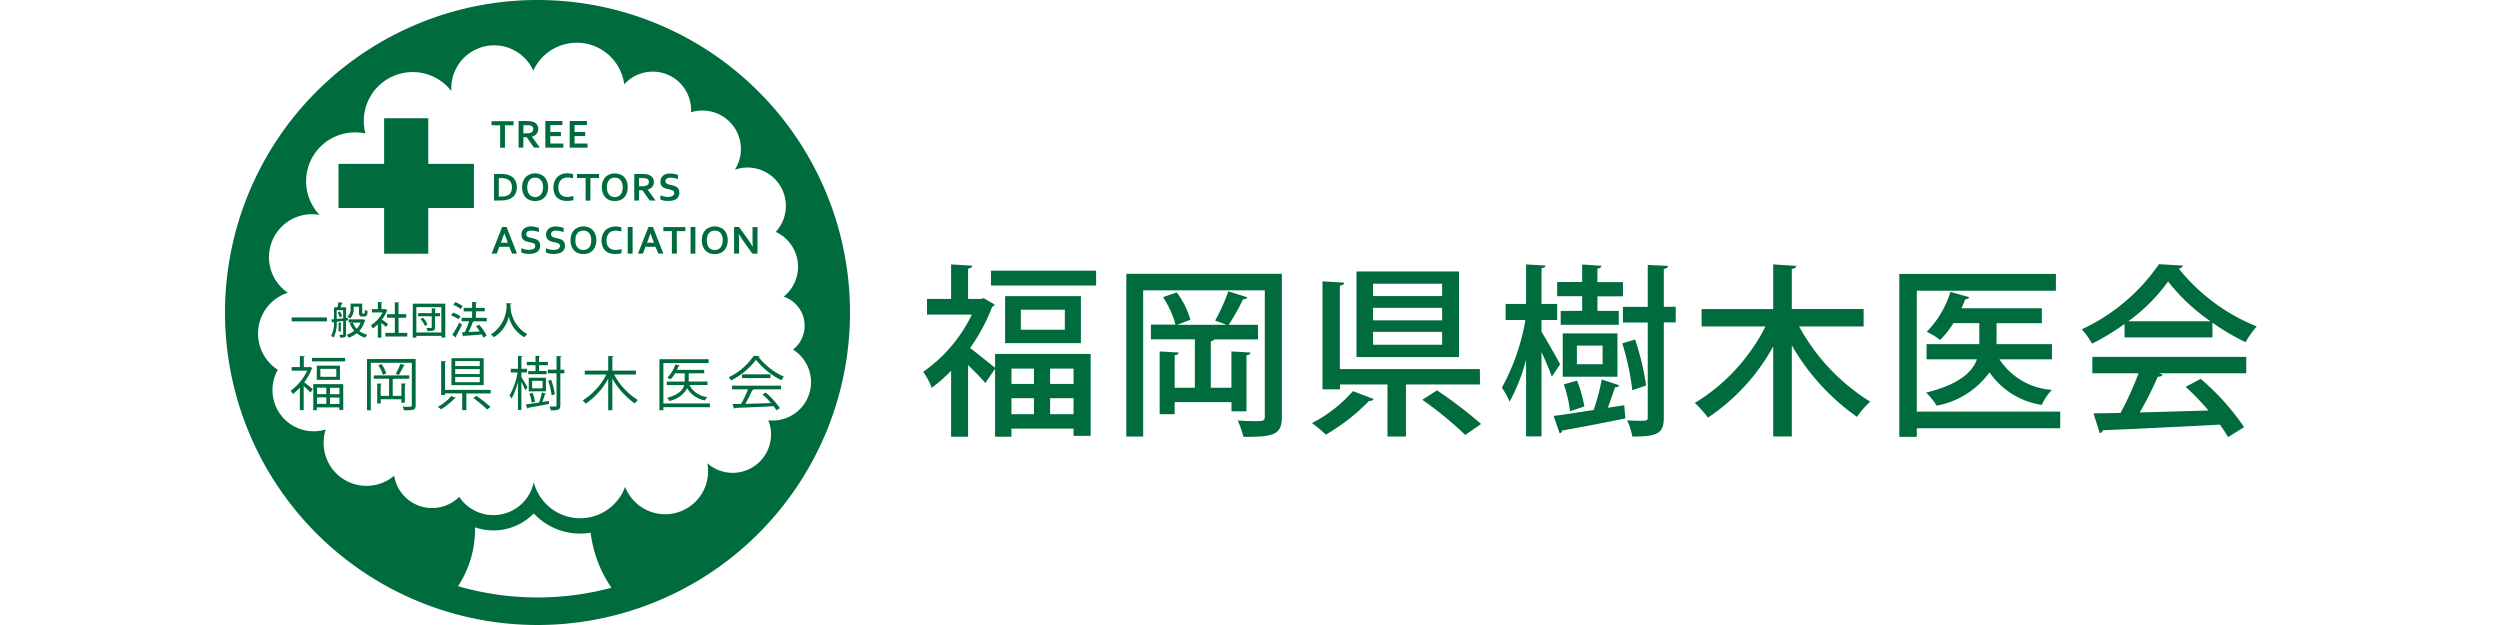 <svg xmlns="http://www.w3.org/2000/svg" xmlns:xlink="http://www.w3.org/1999/xlink" width="100" height="25" viewBox="0 0 100 25">
  <defs>
    <clipPath id="clip-path">
      <rect id="長方形_428" data-name="長方形 428" width="81.27" height="25" fill="none"/>
    </clipPath>
  </defs>
  <g id="sp_fukuokajumoku" transform="translate(-252 -6560)">
    <rect id="長方形_412" data-name="長方形 412" width="100" height="25" transform="translate(252 6560)" fill="#fff" opacity="0"/>
    <g id="グループ_650" data-name="グループ 650" transform="translate(261 6560)">
      <path id="パス_946" data-name="パス 946" d="M30.11,27.553H28.285V25.728H26.519v1.824H24.694v1.766h1.825v1.829h1.766V29.319H30.11Z" transform="translate(-20.154 -20.998)" fill="#006c3e"/>
      <path id="パス_947" data-name="パス 947" d="M58.515,27.4h-.192v-.9h-.344v-.163h.881v.163h-.344Z" transform="translate(-47.318 -21.49)" fill="#006c3e"/>
      <g id="グループ_649" data-name="グループ 649">
        <g id="グループ_648" data-name="グループ 648" clip-path="url(#clip-path)">
          <path id="パス_948" data-name="パス 948" d="M64.648,26.647a.3.3,0,0,1-.062.191.388.388,0,0,1-.19.115v0l.317.437h-.237l-.286-.414h-.135v.414h-.192V26.328h.324a1.107,1.107,0,0,1,.147.011.5.5,0,0,1,.12.026.284.284,0,0,1,.195.282m-.5.17c.05,0,.087,0,.116,0a.625.625,0,0,0,.079-.02.121.121,0,0,0,.081-.064.135.135,0,0,0,.023-.087.128.128,0,0,0-.077-.128c-.019-.008-.044-.012-.07-.02s-.063,0-.108,0h-.138v.325Z" transform="translate(-52.12 -21.487)" fill="#006c3e"/>
          <path id="パス_949" data-name="パス 949" d="M69.9,27.229h.521v.164H69.7V26.328h.684v.163H69.9v.277h.424v.163H69.9Z" transform="translate(-56.887 -21.487)" fill="#006c3e"/>
          <path id="パス_950" data-name="パス 950" d="M75.184,27.229h.52v.164h-.715V26.328h.688v.163h-.494v.277h.425v.163h-.425Z" transform="translate(-61.201 -21.487)" fill="#006c3e"/>
          <path id="パス_951" data-name="パス 951" d="M58.521,38.917V37.854H58.8l.077,0a.438.438,0,0,1,.076.008.631.631,0,0,1,.069.012.353.353,0,0,1,.063.015.652.652,0,0,1,.153.071.426.426,0,0,1,.106.11.364.364,0,0,1,.066.142.493.493,0,0,1,.026.166.783.783,0,0,1-.019.161.493.493,0,0,1-.059.139.36.36,0,0,1-.1.109.523.523,0,0,1-.136.075.768.768,0,0,1-.156.039,1.208,1.208,0,0,1-.193.012Zm.277-.161a.672.672,0,0,0,.269-.046.282.282,0,0,0,.131-.124.465.465,0,0,0,.04-.205.382.382,0,0,0-.014-.119.513.513,0,0,0-.039-.09.249.249,0,0,0-.068-.069.369.369,0,0,0-.09-.053.918.918,0,0,0-.1-.024.828.828,0,0,0-.127-.008h-.087v.739Z" transform="translate(-47.761 -30.894)" fill="#006c3e"/>
          <path id="パス_952" data-name="パス 952" d="M65.675,38.289a.67.67,0,0,1-.036.222.486.486,0,0,1-.1.174.419.419,0,0,1-.165.114.563.563,0,0,1-.217.039.58.58,0,0,1-.221-.039.436.436,0,0,1-.165-.114.455.455,0,0,1-.1-.174.705.705,0,0,1-.037-.222.714.714,0,0,1,.037-.224.478.478,0,0,1,.1-.176.471.471,0,0,1,.165-.111.486.486,0,0,1,.221-.044.472.472,0,0,1,.217.044.451.451,0,0,1,.165.111.512.512,0,0,1,.1.176.679.679,0,0,1,.036.224m-.2,0a.48.48,0,0,0-.024-.17A.344.344,0,0,0,65.383,38a.3.3,0,0,0-.1-.075.341.341,0,0,0-.125-.02.345.345,0,0,0-.127.02.272.272,0,0,0-.1.075.306.306,0,0,0-.064.122.508.508,0,0,0-.025.17.473.473,0,0,0,.025.166.292.292,0,0,0,.064.122.247.247,0,0,0,.1.074.3.3,0,0,0,.252,0,.27.27,0,0,0,.1-.074.326.326,0,0,0,.065-.122.447.447,0,0,0,.024-.166" transform="translate(-52.751 -30.797)" fill="#006c3e"/>
          <path id="パス_953" data-name="パス 953" d="M71.984,37.9a.411.411,0,0,0-.146.023.374.374,0,0,0-.116.079.362.362,0,0,0-.074.12.552.552,0,0,0-.027.171.524.524,0,0,0,.025.165.31.31,0,0,0,.068.117.307.307,0,0,0,.116.074.43.43,0,0,0,.149.027.99.99,0,0,0,.121-.012.714.714,0,0,0,.122-.03v.168a.743.743,0,0,1-.122.025.706.706,0,0,1-.135.008.674.674,0,0,1-.237-.037.454.454,0,0,1-.169-.108.415.415,0,0,1-.1-.173.589.589,0,0,1-.036-.215.748.748,0,0,1,.038-.227.486.486,0,0,1,.1-.177.519.519,0,0,1,.176-.123.674.674,0,0,1,.239-.044.6.6,0,0,1,.125.012.551.551,0,0,1,.11.024v.164c-.043-.012-.081-.018-.117-.026s-.074-.006-.109-.006" transform="translate(-58.287 -30.798)" fill="#006c3e"/>
          <path id="パス_954" data-name="パス 954" d="M77.111,38.917H76.92v-.9h-.345v-.163h.882v.163h-.345Z" transform="translate(-62.495 -30.894)" fill="#006c3e"/>
          <path id="パス_955" data-name="パス 955" d="M83.016,38.289a.7.7,0,0,1-.032.222.546.546,0,0,1-.1.174.4.4,0,0,1-.164.114.639.639,0,0,1-.44,0,.4.4,0,0,1-.163-.114.47.47,0,0,1-.1-.174.614.614,0,0,1-.035-.222.623.623,0,0,1,.035-.224.5.5,0,0,1,.1-.176.432.432,0,0,1,.163-.111.576.576,0,0,1,.44,0,.434.434,0,0,1,.164.111.579.579,0,0,1,.1.176.71.71,0,0,1,.032.224m-.2,0a.507.507,0,0,0-.026-.17A.341.341,0,0,0,82.727,38a.326.326,0,0,0-.1-.075.387.387,0,0,0-.127-.02.391.391,0,0,0-.129.02.312.312,0,0,0-.1.075.383.383,0,0,0-.066.122.582.582,0,0,0-.021.17.541.541,0,0,0,.021.166.361.361,0,0,0,.066.122.279.279,0,0,0,.1.074.315.315,0,0,0,.256,0,.29.29,0,0,0,.1-.074.323.323,0,0,0,.063-.122.471.471,0,0,0,.026-.166" transform="translate(-66.907 -30.797)" fill="#006c3e"/>
          <path id="パス_956" data-name="パス 956" d="M89.816,38.174a.285.285,0,0,1-.065.191.329.329,0,0,1-.186.113v0l.318.436h-.237l-.29-.409h-.134v.409H89.03V37.854h.323a.878.878,0,0,1,.148.011.5.5,0,0,1,.119.025.377.377,0,0,1,.146.106.319.319,0,0,1,.05.179m-.5.171c.042,0,.082,0,.112-.007a.447.447,0,0,0,.081-.02.14.14,0,0,0,.081-.059.164.164,0,0,0,.025-.088.145.145,0,0,0-.019-.076.157.157,0,0,0-.059-.055.677.677,0,0,1-.071-.018.886.886,0,0,0-.107-.006h-.138v.329Z" transform="translate(-72.66 -30.894)" fill="#006c3e"/>
          <path id="パス_957" data-name="パス 957" d="M95.24,38.517a.117.117,0,0,0-.021-.065.105.105,0,0,0-.053-.038.274.274,0,0,0-.078-.027c-.025-.006-.053-.015-.089-.021a.808.808,0,0,1-.115-.031.428.428,0,0,1-.1-.052.28.28,0,0,1-.065-.081.264.264,0,0,1-.025-.131.315.315,0,0,1,.027-.148.291.291,0,0,1,.081-.1.323.323,0,0,1,.119-.062.553.553,0,0,1,.156-.021.817.817,0,0,1,.17.017.734.734,0,0,1,.145.043v.167a.6.6,0,0,0-.154-.046.889.889,0,0,0-.145-.013.255.255,0,0,0-.147.034.107.107,0,0,0-.052.1.1.1,0,0,0,.014.063.145.145,0,0,0,.047.046.257.257,0,0,0,.068.027c.027.008.055.013.084.02s.089.02.127.031a.548.548,0,0,1,.11.052.237.237,0,0,1,.074.087.3.3,0,0,1,.03.14.334.334,0,0,1-.032.147.252.252,0,0,1-.09.106.446.446,0,0,1-.143.059.813.813,0,0,1-.184.018.754.754,0,0,1-.166-.014.441.441,0,0,1-.143-.047v-.166a1,1,0,0,0,.152.049.865.865,0,0,0,.157.019c.027,0,.057-.007.089-.011a.247.247,0,0,0,.078-.026.131.131,0,0,0,.057-.049.137.137,0,0,0,.024-.078" transform="translate(-77.274 -30.8)" fill="#006c3e"/>
          <path id="パス_958" data-name="パス 958" d="M58.69,50.178h-.4l-.1.272h-.206l.421-1.065h.177L59,50.45H58.8Zm-.2-.537c-.038.109-.071.2-.1.279l-.038.094h.28l-.033-.094c-.033-.078-.066-.17-.108-.279" transform="translate(-47.319 -40.305)" fill="#006c3e"/>
          <path id="パス_959" data-name="パス 959" d="M65.014,50.034A.1.1,0,0,0,65,49.969a.127.127,0,0,0-.055-.042.237.237,0,0,0-.077-.024c-.03-.008-.057-.014-.088-.021a1.233,1.233,0,0,1-.122-.031.351.351,0,0,1-.1-.052.34.34,0,0,1-.069-.087.269.269,0,0,1-.022-.127.3.3,0,0,1,.108-.249.357.357,0,0,1,.117-.062.522.522,0,0,1,.154-.023.823.823,0,0,1,.17.02.891.891,0,0,1,.148.043v.164A1.2,1.2,0,0,0,65,49.434a.826.826,0,0,0-.139-.012.28.28,0,0,0-.15.033.124.124,0,0,0-.051.108.1.1,0,0,0,.018.063.108.108,0,0,0,.046.043.15.15,0,0,0,.068.027.6.6,0,0,0,.081.019,1.137,1.137,0,0,1,.127.034.326.326,0,0,1,.11.051.236.236,0,0,1,.078.089.272.272,0,0,1,.025.136.3.3,0,0,1-.032.148.255.255,0,0,1-.089.1.4.4,0,0,1-.142.06.77.77,0,0,1-.179.019.833.833,0,0,1-.173-.014.5.5,0,0,1-.139-.049v-.164a1.126,1.126,0,0,0,.152.048.746.746,0,0,0,.153.017.373.373,0,0,0,.09-.01.318.318,0,0,0,.082-.022A.194.194,0,0,0,65,50.109a.168.168,0,0,0,.017-.075" transform="translate(-52.608 -40.196)" fill="#006c3e"/>
          <path id="パス_960" data-name="パス 960" d="M70.383,50.034a.084.084,0,0,0-.024-.065.088.088,0,0,0-.055-.042.207.207,0,0,0-.074-.024c-.03-.008-.059-.014-.091-.021s-.081-.019-.117-.031a.4.4,0,0,1-.1-.052.2.2,0,0,1-.066-.087.24.24,0,0,1-.029-.127.315.315,0,0,1,.03-.146.306.306,0,0,1,.081-.1.391.391,0,0,1,.116-.062.542.542,0,0,1,.155-.023.878.878,0,0,1,.173.02.7.7,0,0,1,.146.043v.164a1.455,1.455,0,0,0-.158-.045.9.9,0,0,0-.142-.012.273.273,0,0,0-.147.033.119.119,0,0,0-.055.108.106.106,0,0,0,.018.063.1.1,0,0,0,.046.043.176.176,0,0,0,.068.027.518.518,0,0,0,.078.019,1.3,1.3,0,0,1,.132.034.4.4,0,0,1,.112.051.263.263,0,0,1,.076.089.355.355,0,0,1,.026.136.337.337,0,0,1-.032.148.283.283,0,0,1-.089.1.451.451,0,0,1-.144.06.808.808,0,0,1-.183.019.792.792,0,0,1-.17-.014.659.659,0,0,1-.144-.049v-.164a1.179,1.179,0,0,0,.157.048.772.772,0,0,0,.157.017.383.383,0,0,0,.089-.01.291.291,0,0,0,.078-.022.143.143,0,0,0,.057-.055.115.115,0,0,0,.024-.075" transform="translate(-56.984 -40.196)" fill="#006c3e"/>
          <path id="パス_961" data-name="パス 961" d="M76.167,49.805a.649.649,0,0,1-.036.225.443.443,0,0,1-.1.174.456.456,0,0,1-.163.115.587.587,0,0,1-.218.037.623.623,0,0,1-.221-.037.468.468,0,0,1-.16-.115.442.442,0,0,1-.1-.174.649.649,0,0,1-.035-.225.666.666,0,0,1,.035-.224.441.441,0,0,1,.1-.172.407.407,0,0,1,.16-.112.518.518,0,0,1,.221-.046.488.488,0,0,1,.218.046.4.4,0,0,1,.163.112.442.442,0,0,1,.1.172.666.666,0,0,1,.036.224m-.205,0a.547.547,0,0,0-.021-.17.3.3,0,0,0-.068-.119.275.275,0,0,0-.1-.075.4.4,0,0,0-.126-.02.43.43,0,0,0-.128.02.291.291,0,0,0-.1.075.417.417,0,0,0-.07.119.681.681,0,0,0-.019.17.622.622,0,0,0,.019.169.421.421,0,0,0,.07.124.334.334,0,0,0,.1.072.365.365,0,0,0,.128.024.342.342,0,0,0,.126-.024.312.312,0,0,0,.1-.072.306.306,0,0,0,.068-.124.5.5,0,0,0,.021-.169" transform="translate(-61.313 -40.195)" fill="#006c3e"/>
          <path id="パス_962" data-name="パス 962" d="M82.468,49.425a.535.535,0,0,0-.146.021.461.461,0,0,0-.116.077.549.549,0,0,0-.074.123.489.489,0,0,0-.027.171.544.544,0,0,0,.024.166.317.317,0,0,0,.072.117.3.3,0,0,0,.113.072.487.487,0,0,0,.152.025.729.729,0,0,0,.121-.011,1.015,1.015,0,0,0,.12-.025v.163a.458.458,0,0,1-.122.027,1.12,1.12,0,0,1-.137.008.736.736,0,0,1-.236-.037.479.479,0,0,1-.169-.11.433.433,0,0,1-.1-.166.624.624,0,0,1-.036-.221.606.606,0,0,1,.037-.222.478.478,0,0,1,.284-.3.712.712,0,0,1,.231-.046.7.7,0,0,1,.132.013.728.728,0,0,1,.107.025v.164a.645.645,0,0,0-.119-.024.461.461,0,0,0-.107-.008" transform="translate(-66.844 -40.199)" fill="#006c3e"/>
          <rect id="長方形_425" data-name="長方形 425" width="0.195" height="1.065" transform="translate(16.109 9.08)" fill="#006c3e"/>
          <path id="パス_963" data-name="パス 963" d="M90.493,50.178h-.4l-.1.272h-.2l.419-1.065h.179l.42,1.065h-.2Zm-.2-.537c-.039.109-.069.2-.1.279l-.037.094h.279l-.038-.094c-.03-.078-.059-.17-.1-.279Z" transform="translate(-73.275 -40.305)" fill="#006c3e"/>
          <path id="パス_964" data-name="パス 964" d="M95.922,50.452h-.2v-.9h-.341v-.163h.882v.163h-.345Z" transform="translate(-77.847 -40.307)" fill="#006c3e"/>
          <rect id="長方形_426" data-name="長方形 426" width="0.192" height="1.065" transform="translate(18.623 9.08)" fill="#006c3e"/>
          <path id="パス_965" data-name="パス 965" d="M104.75,49.805a.742.742,0,0,1-.037.225.5.5,0,0,1-.1.174.478.478,0,0,1-.163.115.6.6,0,0,1-.22.037.589.589,0,0,1-.22-.037.485.485,0,0,1-.164-.115.547.547,0,0,1-.1-.174.742.742,0,0,1-.036-.225.765.765,0,0,1,.036-.224.548.548,0,0,1,.1-.172.422.422,0,0,1,.164-.112.49.49,0,0,1,.22-.046.5.5,0,0,1,.22.046.416.416,0,0,1,.163.112.5.5,0,0,1,.1.172.766.766,0,0,1,.037.224m-.2,0a.545.545,0,0,0-.024-.17.311.311,0,0,0-.069-.119.226.226,0,0,0-.1-.075.405.405,0,0,0-.253,0,.252.252,0,0,0-.1.075.294.294,0,0,0-.067.119.545.545,0,0,0-.024.17.5.5,0,0,0,.024.169A.3.3,0,0,0,104,50.1a.283.283,0,0,0,.1.072.349.349,0,0,0,.253,0,.25.25,0,0,0,.1-.072.319.319,0,0,0,.069-.124.5.5,0,0,0,.024-.169" transform="translate(-84.639 -40.195)" fill="#006c3e"/>
          <path id="パス_966" data-name="パス 966" d="M111.308,49.878a2.653,2.653,0,0,1,.18.288h.008c-.008-.139-.008-.24-.008-.3v-.482h.2v1.066h-.207l-.348-.49a3.072,3.072,0,0,1-.189-.3h-.006c.006.136.012.235.012.3v.487h-.2V49.382h.2Z" transform="translate(-90.387 -40.302)" fill="#006c3e"/>
          <rect id="長方形_427" data-name="長方形 427" width="1.412" height="0.157" transform="translate(2.666 12.698)" fill="#006c3e"/>
          <path id="パス_967" data-name="パス 967" d="M23.749,66.425l-.072.007v.545c0,.12-.05.138-.23.138a.38.38,0,0,0-.04-.116l.082,0c.064,0,.072,0,.072-.024v-.529c-.089.011-.174.024-.255.032a1.272,1.272,0,0,1-.126.632.447.447,0,0,0-.1-.066,1.1,1.1,0,0,0,.114-.553l-.045.006c0,.014-.014.018-.025.024l-.042-.134.112-.011V65.9h.131a1.1,1.1,0,0,0,.053-.213l.173.043c0,.011-.017.017-.039.017a1.067,1.067,0,0,1-.061.153h.227v.427l.07-.007Zm-.444-.059.255-.025v-.326H23.3Zm.117-.064a.864.864,0,0,0-.077-.2l.088-.035a.5.5,0,0,1,.083.2Zm.076.215c0,.012-.008.018-.03.021v.332h-.09v-.361Zm.856-.139.089.032a.043.043,0,0,1-.011.019,1.078,1.078,0,0,1-.227.42.837.837,0,0,0,.325.144.731.731,0,0,0-.088.122,1.036,1.036,0,0,1-.339-.176,1,1,0,0,1-.323.178.813.813,0,0,0-.076-.125.807.807,0,0,0,.3-.153,1.026,1.026,0,0,1-.178-.3l.112-.03h-.159v-.127h.548Zm-.373-.5v.083a.476.476,0,0,1-.149.388.61.61,0,0,0-.1-.083.358.358,0,0,0,.127-.307v-.208h.465V66.1c0,.043,0,.052.027.052.062,0,.069,0,.074-.033a1.218,1.218,0,0,0,.006-.129.266.266,0,0,0,.107.056c-.007.142-.01.221-.141.221h-.078c-.125,0-.125-.088-.125-.167v-.223Zm-.034.633a.71.71,0,0,0,.157.248.783.783,0,0,0,.157-.248Z" transform="translate(-18.835 -53.608)" fill="#006c3e"/>
          <path id="パス_968" data-name="パス 968" d="M32.381,66.034a.046.046,0,0,1-.021.021,1.408,1.408,0,0,1-.2.347c.074.051.212.148.248.178l-.086.12c-.038-.04-.112-.106-.183-.166v.592h-.142v-.539a1.039,1.039,0,0,1-.205.169,1,1,0,0,0-.072-.129,1.3,1.3,0,0,0,.468-.509h-.428v-.134h.239V65.7l.179.011c0,.014-.009.02-.037.024v.25h.128l.023-.006Zm.449.9h.345v.145H32.3v-.145h.377v-.606h-.313v-.142h.313v-.476l.183.012c0,.009-.012.02-.036.022v.441h.309v.142h-.309Z" transform="translate(-25.884 -53.619)" fill="#006c3e"/>
          <path id="パス_969" data-name="パス 969" d="M40.858,66.061h1.3v1.357h-.153v-.069H41v.069h-.146ZM41,67.212h1V66.2H41Zm.951-.773v.126h-.206v.444c0,.137-.059.147-.3.147a.3.3,0,0,0-.045-.122h.132c.077,0,.083,0,.083-.028v-.442h-.544V66.44h.544v-.191l.168.007c0,.012-.01.023-.033.025v.159Zm-.608.514a1,1,0,0,0-.176-.275l.1-.056a.951.951,0,0,1,.177.268Z" transform="translate(-33.346 -53.914)" fill="#006c3e"/>
          <path id="パス_970" data-name="パス 970" d="M49.282,66.129a1.219,1.219,0,0,1,.3.142l-.078.121a1.226,1.226,0,0,0-.3-.153Zm-.027.887a4.028,4.028,0,0,0,.278-.495,1.121,1.121,0,0,1,.106.1c-.075.159-.17.336-.241.456a.036.036,0,0,1,.01.026.037.037,0,0,1-.01.02Zm.116-1.309a1.259,1.259,0,0,1,.3.161l-.083.117a1.122,1.122,0,0,0-.293-.169Zm1.262.629v.138h-.584l.065.018a.046.046,0,0,1-.04.021,3.9,3.9,0,0,1-.171.389l.45-.024a2.173,2.173,0,0,0-.149-.205l.125-.063a1.857,1.857,0,0,1,.3.439l-.133.077c-.017-.037-.035-.078-.06-.126-.267.024-.541.047-.723.056,0,.017-.012.021-.024.021l-.056-.161.121-.007a3.356,3.356,0,0,0,.173-.436h-.3v-.138h.42v-.258h-.337v-.139h.337V65.7l.191.012a.045.045,0,0,1-.04.033v.191h.355v.139h-.355v.258Z" transform="translate(-40.163 -53.622)" fill="#006c3e"/>
          <path id="パス_971" data-name="パス 971" d="M58.647,65.945c0,.015-.019.024-.039.03l0,.056a1.341,1.341,0,0,0,.675,1.146.446.446,0,0,0-.11.122,1.245,1.245,0,0,1-.63-.834,1.288,1.288,0,0,1-.6.832.528.528,0,0,0-.12-.112,1.363,1.363,0,0,0,.626-1.254Z" transform="translate(-47.19 -53.808)" fill="#006c3e"/>
          <path id="パス_972" data-name="パス 972" d="M15.07,77.853l.1.065a.046.046,0,0,1-.033.018,2.212,2.212,0,0,1-.3.541c.1.071.288.23.341.27l-.089.14c-.057-.062-.176-.176-.273-.261v.964h-.154v-.9a2.544,2.544,0,0,1-.281.259.713.713,0,0,0-.084-.139,2.134,2.134,0,0,0,.662-.8h-.625v-.142h.329v-.446l.2.014c0,.012-.014.025-.043.032v.4h.223Zm.079-.354h1.323v.14H15.149Zm.049,2.091v-1.04h1.2v1.031h-.157v-.1h-.9v.112Zm.14-1.78h.928v.57h-.928Zm.382.881h-.371v.258h.371Zm-.371.649h.371v-.259h-.371Zm.77-1.4h-.637v.315h.637Zm.126.755h-.379v.258h.379Zm-.377.649h.379v-.259h-.379Z" transform="translate(-11.668 -63.184)" fill="#006c3e"/>
          <path id="パス_973" data-name="パス 973" d="M32.847,78.088v1.854c0,.2-.1.2-.47.2a.474.474,0,0,0-.057-.148,1.522,1.522,0,0,0,.173.007.662.662,0,0,0,.144-.007c.043,0,.057-.011.057-.055V78.242H31.053v1.9H30.9v-2.05Zm-.432,1.748h-.139V79.7h-.827v.169h-.14v-.8l.184.01c0,.017-.014.031-.044.031v.456h.335v-.686h-.611v-.135h1.418v.135h-.617c-.007.012-.02.014-.044.021v.665h.347v-.5l.184.01c0,.017-.011.031-.045.034Zm-.882-1.116a1.133,1.133,0,0,0-.179-.377l.125-.049a1.072,1.072,0,0,1,.19.376Zm.882-.375c-.006.015-.02.023-.046.023a2.819,2.819,0,0,1-.2.361c-.024-.008-.09-.034-.119-.047a3.257,3.257,0,0,0,.19-.4Z" transform="translate(-25.221 -63.73)" fill="#006c3e"/>
          <path id="パス_974" data-name="パス 974" d="M47,79.506c-.008.017-.026.019-.047.017a2.777,2.777,0,0,1-.555.446,1.061,1.061,0,0,0-.125-.1,1.909,1.909,0,0,0,.538-.433Zm-.436-.318h1.823v.144h-.971V80h-.167v-.669H46.56v.062h-.153V78.037l.2.014c0,.017-.01.03-.046.03ZM48.108,79H46.819V77.921h1.289Zm-.157-.963h-.981v.2h.981Zm0,.32h-.981v.2h.981Zm0,.314h-.981v.21h.981Zm.294,1.3a5.1,5.1,0,0,0-.555-.459l.128-.083a5.078,5.078,0,0,1,.565.445Z" transform="translate(-37.761 -63.594)" fill="#006c3e"/>
          <path id="パス_975" data-name="パス 975" d="M62.377,78.251c.057.089.208.349.242.413l-.086.119c-.026-.075-.1-.227-.157-.344v1.127h-.139v-1.12a2.86,2.86,0,0,1-.254.671.833.833,0,0,0-.082-.129,2.862,2.862,0,0,0,.322-.921h-.273V77.92h.287V77.4l.186.013c0,.017-.015.03-.047.031v.477H62.6v.146h-.224Zm.988.671c-.008.014-.023.021-.051.021a2.457,2.457,0,0,1-.1.3l.258-.037.009.121c-.305.058-.63.117-.834.153,0,.018-.015.026-.033.03l-.059-.163c.14-.02.328-.047.529-.079a2.715,2.715,0,0,0,.113-.406Zm-.424-.912v-.231h-.348v-.133h.348V77.4l.184.012c0,.012-.014.026-.044.032v.2h.355v.133h-.355v.231h.3v.129h-.732V78.01Zm.418.811H62.67v-.544h.688Zm-.536.063a1.45,1.45,0,0,1,.1.351l-.133.042a1.653,1.653,0,0,0-.094-.363Zm.4-.482h-.417V78.7h.417Zm.871-.446V78.1h-.16v1.283c0,.173-.083.2-.387.2a.431.431,0,0,0-.047-.153c.11,0,.208,0,.241,0s.04-.01.04-.045V78.1h-.35v-.144h.35v-.548l.2.012c0,.015-.017.03-.043.03v.507Zm-.527.408a2.8,2.8,0,0,1,.148.577l-.128.044a3.219,3.219,0,0,0-.14-.589Z" transform="translate(-50.52 -63.168)" fill="#006c3e"/>
          <path id="パス_976" data-name="パス 976" d="M79.934,78.173h-.871a2.7,2.7,0,0,0,.951,1.021.589.589,0,0,0-.123.137,3,3,0,0,1-.9-1V79.6h-.165V78.34a2.839,2.839,0,0,1-.9,1,1.735,1.735,0,0,0-.119-.133,2.6,2.6,0,0,0,.944-1.034h-.863v-.157h.939v-.587l.216.012c0,.019-.021.032-.051.032v.544h.946Z" transform="translate(-63.498 -63.192)" fill="#006c3e"/>
          <path id="パス_977" data-name="パス 977" d="M96.529,79.917v.15H94.666v.122h-.158V78.147h1.967V78.3H94.666v1.618Zm-.1-.877v.139h-.719a.91.91,0,0,0,.717.483.377.377,0,0,0-.095.132,1.029,1.029,0,0,1-.715-.485,1.032,1.032,0,0,1-.713.506.327.327,0,0,0-.092-.12c.484-.14.642-.33.689-.515h-.7v-.139h.717v-.33h-.381a1.278,1.278,0,0,1-.19.243c-.03-.021-.083-.054-.12-.075a1.272,1.272,0,0,0,.316-.526l.178.047c0,.017-.017.024-.045.024-.02.046-.041.1-.064.148H96.3v.138h-.621v.33Z" transform="translate(-77.131 -63.778)" fill="#006c3e"/>
          <path id="パス_978" data-name="パス 978" d="M110.862,77.407a.059.059,0,0,1-.049.031,2.68,2.68,0,0,0,1.017.792.764.764,0,0,0-.1.141,2.938,2.938,0,0,1-1.017-.817,2.8,2.8,0,0,1-1,.826.93.93,0,0,0-.09-.129,2.49,2.49,0,0,0,1-.858Zm-1.107,1.33v-.147h1.957v.147h-1.125l.03.011c0,.015-.025.023-.055.027-.07.157-.176.368-.277.541.312-.006.673-.019,1.029-.03a3.724,3.724,0,0,0-.347-.351l.137-.071a3.363,3.363,0,0,1,.566.623l-.14.089a1.493,1.493,0,0,0-.117-.164c-.567.03-1.17.054-1.545.068,0,.019-.017.027-.037.033l-.057-.189c.1,0,.21,0,.343-.006a4.746,4.746,0,0,0,.277-.582Zm.4-.6h1.136v.148h-1.136Z" transform="translate(-89.473 -63.163)" fill="#006c3e"/>
          <path id="パス_979" data-name="パス 979" d="M0,12.5A12.5,12.5,0,1,1,12.5,25,12.5,12.5,0,0,1,0,12.5M22.729,13.98a1.222,1.222,0,0,0-.383-2.113,1.535,1.535,0,0,0-.316-2.591,1.535,1.535,0,0,0-1.637-2.488,1.51,1.51,0,0,0,.243-.829A1.536,1.536,0,0,0,19.1,4.422a1.591,1.591,0,0,0-.458.069c0-.03,0-.057,0-.087a1.532,1.532,0,0,0-2.673-1.029,1.913,1.913,0,0,0-3.637-.548,1.715,1.715,0,0,0-3.28.705c0,.035,0,.072,0,.108a1.955,1.955,0,0,0-3.5,1.2,1.921,1.921,0,0,0,.065.5,1.812,1.812,0,0,0-.418-.044,1.954,1.954,0,0,0-1.417,3.3,1.764,1.764,0,0,0-.309-.027,1.718,1.718,0,0,0-.96,3.14,1.718,1.718,0,0,0-.4,3.082,1.613,1.613,0,0,0-.214.813,1.646,1.646,0,0,0,1.647,1.646,1.576,1.576,0,0,0,.482-.07,1.763,1.763,0,0,0-.083.535,1.715,1.715,0,0,0,2.822,1.314,1.536,1.536,0,0,0,2.6.845,1.647,1.647,0,0,0,2.983-.591,1.915,1.915,0,0,0,3.655.19,1.717,1.717,0,0,0,3.318-.616,1.959,1.959,0,0,0-.028-.325,1.534,1.534,0,0,0,2.546-1.155,1.476,1.476,0,0,0-.107-.563c.054,0,.113.007.172.007a1.536,1.536,0,0,0,.812-2.839m-8.508,7.363a2.544,2.544,0,0,1-1.86-.807A2.256,2.256,0,0,1,10,21.093a4.138,4.138,0,0,1-.678,2.355,11.464,11.464,0,0,0,3.178.45,11.328,11.328,0,0,0,2.957-.389,4.986,4.986,0,0,1-.832-2.2,2.4,2.4,0,0,1-.4.032" fill="#006c3e"/>
          <path id="パス_980" data-name="パス 980" d="M154.727,59.122a.192.192,0,0,1-.1.095,7.34,7.34,0,0,1-.883,1.646c.293.216.823.652,1,.79V61.1h3.824v3.277h-.686v-.29h-2.484v.324h-.654v-2.72l-.389.573c-.149-.185-.436-.47-.691-.72v2.867h-.679V61.771a5.923,5.923,0,0,1-.779.685,2.364,2.364,0,0,0-.34-.639,5.93,5.93,0,0,0,1.949-2.291h-1.794V58.9h.964V57.518l.845.051c-.006.059-.05.1-.166.119V58.9h.512l.111-.032Zm-.147-1.353h4.206v.595H154.58Zm.565,1.017h3.032v1.881h-3.032Zm1.154,2.9h-.9V62.3h.9Zm-.9,1.825h.9v-.64h-.9Zm2.135-4.181h-1.759v.8h1.759Zm.349,2.356h-.938V62.3h.938Zm-.938,1.825h.938v-.64h-.938Z" transform="translate(-123.941 -46.942)" fill="#006c3e"/>
          <path id="パス_981" data-name="パス 981" d="M202.289,59.568V65.29c0,.736-.355.8-1.538.8a3.659,3.659,0,0,0-.229-.656c.249.017.5.026.684.026.322,0,.4,0,.4-.179V60.228h-4.865v5.849h-.674V59.568Zm-1.416,5.5h-.6V64.7H198v.483h-.6V62.672l.762.045c-.009.059-.057.1-.161.107v1.3h.807V62.187h-1.758V61.6h.984a3.74,3.74,0,0,0-.5-1.1l.549-.188a3.35,3.35,0,0,1,.547,1.094l-.526.2h1.962c-.14-.058-.326-.122-.447-.167a7.562,7.562,0,0,0,.528-1.171l.766.241a.189.189,0,0,1-.178.076,7.8,7.8,0,0,1-.575,1.022h1.173v.584h-1.739a.217.217,0,0,1-.148.072v1.861h.825V62.672l.764.045c-.008.059-.051.1-.161.107Z" transform="translate(-160.014 -48.615)" fill="#006c3e"/>
          <path id="パス_982" data-name="パス 982" d="M238.927,64.161a.174.174,0,0,1-.184.074,8.088,8.088,0,0,1-1.729,1.352,4.582,4.582,0,0,0-.558-.462,5.578,5.578,0,0,0,1.64-1.28Zm4.252-.583h-2.962V65.66h-.739V63.579h-1.9v.195h-.7v-4.32l.872.052c-.007.065-.058.1-.176.122v3.334h5.6Zm-.84-1.094h-4.1V59.059h4.1Zm-.675-2.935H238.9v.494h2.766Zm0,.965H238.9v.5h2.766Zm0,.96H238.9v.515h2.766Zm.925,4.124a14.439,14.439,0,0,0-1.719-1.408l.591-.376a18.261,18.261,0,0,1,1.762,1.345Z" transform="translate(-192.979 -48.2)" fill="#006c3e"/>
          <path id="パス_983" data-name="パス 983" d="M279.362,60.212c.178.287.642,1.1.745,1.3l-.331.5c-.082-.237-.249-.63-.414-.985V64.4h-.617V61.331a7.279,7.279,0,0,1-.661,1.683,2.824,2.824,0,0,0-.307-.564,8.652,8.652,0,0,0,.942-2.708h-.792V59.1h.818V57.519l.774.046c-.006.056-.043.094-.157.107V59.1h.627v.642h-.627Zm3.107,2.142c-.022.057-.084.081-.168.081-.076.233-.179.542-.287.817l.658-.1.043.527c-.931.191-1.9.374-2.526.484a.137.137,0,0,1-.1.117l-.241-.7c.419-.051.984-.145,1.6-.237a8.822,8.822,0,0,0,.325-1.221Zm-1.481-2.978v-.584h-1v-.569h1v-.7l.775.051c-.01.059-.052.1-.165.113v.541h1.023v.569H281.6v.584h.853v.554h-2.323v-.554Zm1.412,2.637h-2.189V60.28H282.4Zm-1.614.155a5.643,5.643,0,0,1,.292,1.035l-.575.186a5.005,5.005,0,0,0-.249-1.073Zm1.02-1.4h-1.028v.744h1.028Zm1.3-.244a10.3,10.3,0,0,1,.44,1.838l-.552.191a10.419,10.419,0,0,0-.4-1.877Zm1.626-1.312v.628h-.477v3.788c0,.646-.229.778-1.26.778a2.621,2.621,0,0,0-.208-.65c.185.01.363.018.495.018.294,0,.33,0,.33-.14V59.845h-.993v-.628h.993V57.54l.808.038c0,.064-.051.1-.165.125v1.514Z" transform="translate(-226.702 -46.943)" fill="#006c3e"/>
          <path id="パス_984" data-name="パス 984" d="M326.509,60h-2.58a8.092,8.092,0,0,0,2.846,3.01,3.01,3.01,0,0,0-.529.608,8.919,8.919,0,0,1-2.61-2.864V64.4h-.744V60.8a8.114,8.114,0,0,1-2.609,2.846,4.341,4.341,0,0,0-.526-.585A7.613,7.613,0,0,0,322.584,60h-2.556v-.694h2.864V57.518l.922.059c-.01.064-.052.106-.178.124v1.6h2.873Z" transform="translate(-260.964 -46.942)" fill="#006c3e"/>
          <path id="パス_985" data-name="パス 985" d="M370.687,65.1v.666H364.95v.345h-.7V59.593h6.264v.673H364.95V65.1Zm-.331-2.092h-2.1a2.718,2.718,0,0,0,2.1,1.223,2.148,2.148,0,0,0-.409.6,3.081,3.081,0,0,1-2.088-1.3,3.375,3.375,0,0,1-2.115,1.332,2.439,2.439,0,0,0-.424-.521c1.359-.339,1.86-.842,2.035-1.333H365.34V62.4h2.11v-.838h-1.036a3.629,3.629,0,0,1-.532.672,2.761,2.761,0,0,0-.535-.326,3.939,3.939,0,0,0,.948-1.594l.758.21a.162.162,0,0,1-.163.078c-.045.122-.1.239-.148.366h3.209v.595h-1.811V62.4h2.215Z" transform="translate(-297.278 -48.636)" fill="#006c3e"/>
          <path id="パス_986" data-name="パス 986" d="M405.624,60.405v-.538a9.18,9.18,0,0,1-1.3.788,2.9,2.9,0,0,0-.412-.573A7.634,7.634,0,0,0,407,57.477l.964.055a.209.209,0,0,1-.169.123,7.653,7.653,0,0,0,3.118,2.311,3.735,3.735,0,0,0-.449.63,9.3,9.3,0,0,1-1.324-.779v.588Zm-1.288,1.435v-.655h6.157v.655h-3.5l.16.05c-.03.059-.094.089-.2.089a13.984,13.984,0,0,1-.72,1.427c.851-.02,1.806-.05,2.749-.077a9.714,9.714,0,0,0-.913-.945l.6-.322a9.733,9.733,0,0,1,1.739,1.932l-.642.4a5.153,5.153,0,0,0-.327-.5c-1.724.093-3.532.177-4.68.225a.148.148,0,0,1-.126.113l-.25-.788c.31-.007.679-.007,1.083-.022a12.592,12.592,0,0,0,.719-1.583Zm4.723-2.081a7.769,7.769,0,0,1-1.693-1.59,7,7,0,0,1-1.589,1.59Z" transform="translate(-329.643 -46.909)" fill="#006c3e"/>
        </g>
      </g>
    </g>
  </g>
</svg>
